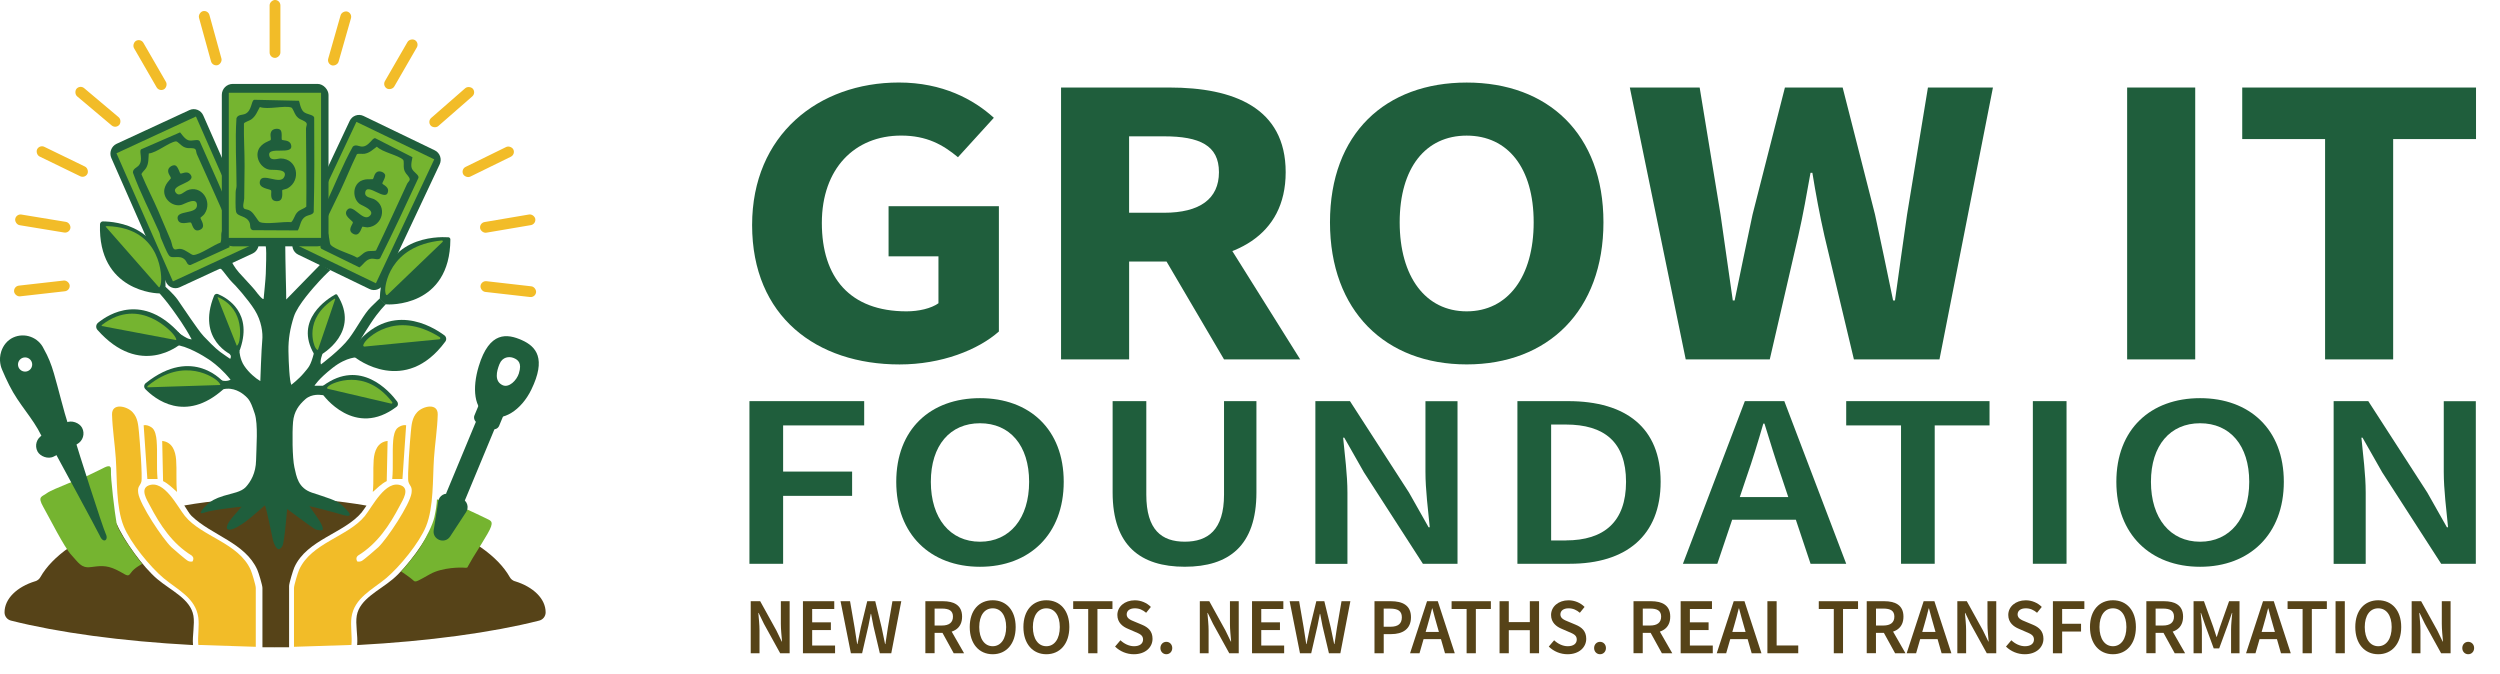 <?xml version="1.0" encoding="UTF-8"?><svg id="uuid-5201838f-1837-4221-abc0-17ce1d1ed02c" xmlns="http://www.w3.org/2000/svg" viewBox="0 0 739.22 199.29"><defs><style>.uuid-f4c69ae7-15c2-4b3d-a0ad-d9cb32fdbdf3{fill:#f2bc28;}.uuid-c497a4cb-f957-42e7-9f96-d453fb03c222{fill:#564318;}.uuid-579f524b-2d1b-452d-8296-47e6d521d9f3{fill:#1f5e3c;}.uuid-482a7a0e-4adf-418e-8e10-a2b5760db327{fill:#75b430;}</style></defs><g id="uuid-d1555ce9-2592-4ed7-9f5c-510ca9af6a50"><path class="uuid-c497a4cb-f957-42e7-9f96-d453fb03c222" d="M107.05,151.35c.39-.48.83-1.12,1.32-1.85-8.34-1.47-17.48-2.28-27.05-2.28s-18.55.79-26.83,2.24c.83,1.23,1.48,2.45,2.16,3.11,5.97,5.74,15.87,7.92,19.44,15.92.38.85,1.51,4.56,1.51,5.35v17.55c1.18,0,2.36.01,3.55.01,1.45,0,2.89,0,4.33-.02v-18.1c0-.81,1.16-4.63,1.55-5.51,3.68-8.25,14.92-10.1,20.04-16.41Z"/><path class="uuid-c497a4cb-f957-42e7-9f96-d453fb03c222" d="M152.27,171.88c-.66-.2-1.21-.64-1.54-1.24-3.54-6.26-11.55-11.77-22.5-15.87-2.16,5.06-7.92,12.97-12.04,16.44-4.1,3.46-9.83,5.89-10.7,10.83-.44,2.51.37,6,.12,8.6h0v.1c21.22-1.14,39.91-3.71,53.84-7.24,1.11-.28,1.89-1.28,1.89-2.43,0-4.06-3.7-7.56-9.06-9.2Z"/><path class="uuid-c497a4cb-f957-42e7-9f96-d453fb03c222" d="M10.41,171.88c.66-.2,1.21-.64,1.54-1.24,3.54-6.26,11.55-11.77,22.5-15.87,2.16,5.06,7.92,12.97,12.04,16.44,4.1,3.46,9.83,5.89,10.7,10.83.44,2.51-.37,6-.12,8.6h0v.1c-21.22-1.14-39.91-3.71-53.84-7.24-1.11-.28-1.89-1.28-1.89-2.43,0-4.06,3.7-7.56,9.06-9.2Z"/><path class="uuid-579f524b-2d1b-452d-8296-47e6d521d9f3" d="M109.27,85.47l-21.1-10.18c-1.51-.73-2.16-2.58-1.44-4.12l16.67-35.43c.72-1.53,2.55-2.19,4.07-1.46l21.1,10.18c1.51.73,2.16,2.58,1.44,4.12l-16.67,35.43c-.72,1.53-2.55,2.19-4.07,1.46Z"/><polygon class="uuid-482a7a0e-4adf-418e-8e10-a2b5760db327" points="111.15 83.76 88.15 72.67 105.39 36.03 128.4 47.12 111.15 83.76"/><path class="uuid-579f524b-2d1b-452d-8296-47e6d521d9f3" d="M121.94,46.5c.07.15-.61,2.15-.17,3.29s2.18,1.89,1.97,2.78c-3.69,7.97-7.4,15.94-11.33,23.77-.54.63-1.72.09-2.46.14-1.81.13-2.46,1.76-3.68,2.59l-11.22-5.49c-.72-.69.03-1.42.1-2.19.22-2.34-2.43-2.96-2.05-4.51.3-1.21,1.61-3.69,2.22-4.96.26-.55.73-.96.99-1.51,2.67-5.69,4.96-11.56,8.01-17.05.84-.78,1.81-.04,2.7-.02,2.07.03,2.99-2.61,3.92-2.48l11.03,5.63ZM111.44,43.37c-1.2.85-2.11,1.84-3.66,2.1-.61.1-1.98-.15-2.26.15-1.75,3.55-3.2,7.25-4.9,10.82-1.28,2.69-2.63,5.45-3.95,8.15-.33.68-1.57,1.88-1.18,2.58.17.3.86.61,1.26,1.28.71,1.2.62,3.45,1.01,3.92,1.22,1.44,6.05,2.7,7.83,3.82,1.05-.35,1.58-1.3,2.64-1.74s1.91-.07,2.95-.37c3.16-6.52,6.11-13.09,9.17-19.67.37-.8,1.18-1.02.6-1.97s-1.21-1.16-1.51-2.56c-.17-.8.11-2.29-.25-2.64-1.45-1.39-6.12-2.2-7.76-3.88Z"/><path class="uuid-579f524b-2d1b-452d-8296-47e6d521d9f3" d="M113.85,51.61c.3.79-.88,2.37-.79,2.67s1.83.9,1.7,2.19c-.39,3.7-6.31-2.86-6.77.46-.21,1.48,1.84,1.57,2.58,1.94,4.11,2.07,2.56,8.01-1.83,8.35-.47.04-1.47-.24-1.54-.21-.35.17-.79,3.18-2.76,2.13s.04-2.97-.1-3.41c-.18-.58-3.06-2.01-1.66-3.69,1.65-1.98,4.52,3.57,6.55,1.89s-2.08-3.06-2.85-3.61c-1.94-1.4-2.19-4.7-.37-6.34,1.56-1.41,4-.87,4.18-.99.44-.29.36-1.68,1.39-2.19.73-.36,1.99.12,2.26.82Z"/><path class="uuid-579f524b-2d1b-452d-8296-47e6d521d9f3" d="M74.7,74.96l-21.56,9.98c-1.55.72-3.39,0-4.08-1.58l-16.14-36.64c-.7-1.59,0-3.47,1.54-4.19l21.56-9.98c1.55-.72,3.39,0,4.08,1.58l16.14,36.64c.7,1.59,0,3.47-1.54,4.19Z"/><polygon class="uuid-482a7a0e-4adf-418e-8e10-a2b5760db327" points="74.63 72.34 51.13 83.21 34.44 45.32 57.94 34.45 74.63 72.34"/><path class="uuid-579f524b-2d1b-452d-8296-47e6d521d9f3" d="M53.24,39.14c.16.05,1.24,1.9,2.4,2.31s2.86-.48,3.4.28c3.67,8.19,7.33,16.4,10.74,24.7.12.85-1.05,1.42-1.5,2.04-1.09,1.52-.27,3.11-.43,4.63l-11.52,5.26c-.99.11-1.07-.96-1.61-1.52-1.65-1.72-3.85-.03-4.78-1.35-.73-1.04-1.76-3.72-2.34-5.04-.25-.57-.26-1.21-.51-1.78-2.6-5.88-5.59-11.57-7.78-17.62-.04-1.19,1.15-1.46,1.74-2.15,1.38-1.62-.04-4.09.67-4.74l11.5-5.01ZM43.99,45.39c-.14,1.52.03,2.89-.79,4.29-.32.55-1.41,1.47-1.36,1.89,1.56,3.73,3.44,7.32,5.05,11.03,1.21,2.79,2.43,5.69,3.63,8.52.3.71.41,2.49,1.2,2.64.34.07,1.02-.28,1.8-.15,1.38.23,3.04,1.8,3.65,1.79,1.89-.02,6.01-3,8.03-3.67.42-1.06.04-2.11.4-3.24s1.19-1.56,1.65-2.59c-2.91-6.82-6-13.49-9.02-20.27-.37-.82-.01-1.61-1.11-1.78s-1.68.19-2.94-.5c-.73-.39-1.68-1.6-2.18-1.55-2.01.23-5.68,3.39-8.03,3.58Z"/><path class="uuid-579f524b-2d1b-452d-8296-47e6d521d9f3" d="M51.86,48.93c.8.28,1.23,2.27,1.52,2.39s1.88-.86,2.78.11c2.57,2.76-6.31,3.1-4.07,5.66,1,1.14,2.4-.42,3.16-.76,4.26-1.89,7.79,3.27,5.18,6.97-.28.4-1.14,1-1.16,1.08-.1.39,1.91,2.73-.18,3.6s-2.24-2-2.67-2.18c-.56-.24-3.53,1.09-3.9-1.13-.43-2.61,5.68-1.22,5.73-3.94s-3.69-.38-4.62-.14c-2.33.61-5.01-1.37-5.08-3.9-.06-2.17,1.95-3.74,1.97-3.97.06-.54-1.05-1.4-.76-2.56.2-.82,1.39-1.49,2.1-1.24Z"/><path class="uuid-579f524b-2d1b-452d-8296-47e6d521d9f3" d="M97.1,114.04v2.92l-2.2-.17s-2.67-.46-4.61,1.25c-1.93,1.71-3.37,3.64-3.64,6.74-.27,3.1-.22,10.61.4,13.39.63,2.79,1.08,6.11,5.21,7.51,4.14,1.39,7.46,2.25,8.99,3.82,1.53,1.57,2.55,2.46,2.05,2.91-.49.45-3.24-.58-4.34-.85-1.11-.27-6.66-1.79-7.49-1.89,0,0,2.59,3.58,3.19,4.66.6,1.08,1.01,1.89.65,2.47,0,0-1.4.1-2.28-.4-.88-.49-8.13-5.9-8.13-5.9,0,0-.59,6.99-.88,8.5-.29,1.51-.18,2.47-1.21,3.24-1.03.76-1.89-1.8-2.07-2.4-.18-.61-1.92-9.59-2.42-10.42,0,0-4.25,3.77-5.65,4.78-1.39,1.01-3.91,2.7-5.15,2.38-1.24-.31.36-2.61,1.08-3.46.72-.85,2.86-3.3,2.86-3.3,0,0-8.55.85-11.02,1.75-2.47.9-.04-1.62.92-2.49.97-.88,2.22-1.69,4.79-2.47,2.56-.79,5.17-1.1,6.56-2.63,1.39-1.53,2.94-4.05,3.01-7.87.07-3.82.65-10.65-.4-13.82-.77-2.32-1.22-3.41-1.85-4.24-.14-.18-.4-.49-.78-.84-.6-.56-2.75-2.43-5.6-2.27-.4.02-.76.08-1.07.15l-.95-2.78c.31.14.92.36,1.7.33.63-.03,1.12-.21,1.41-.35-2.11-2.65-4.25-4.44-5.82-5.58,0,0-3.7-2.68-7.85-4.14-.4-.14-3.04-.83-3.04-.83.7-1.11.41-2.53,1.12-3.64.2.38,1.57,1.28,2.63,1.83.56.29,1.09.4,1.46.43-2.13-3.99-4.23-6.8-5.64-8.79-1.83-2.58-3.9-4.88-3.9-4.88l1.73-1.95s2.53,2.28,3.61,3.81c1.08,1.53,2.91,4.32,3.93,5.75,1.02,1.44,2.79,4.05,3.81,5.12,1.02,1.08,3.48,3.63,4.88,4.64,1.41,1.02,2.96,2.05,2.96,2.05,0,0,.59-.83-.25-1.54l2.98-.79s.1,2.46,1.45,4.44c1.35,1.98,3.29,3.62,4.73,4.46,0,0,.33-9.73.57-12.01s-.24-5.81-2.22-8.99c-1.98-3.18-5.9-7.54-6.66-8.2s-2.7-3.42-3.17-3.84c-.47-.43-1.3-.34-1.3-.34l4.28-1.97s.8,1.7,2.19,3.25c1.39,1.55,4.27,4.61,4.67,5.15.4.54,1.42,1.82,1.71,2.09.29.27.88.92.92.43.04-.49.61-6.07.63-7.28.02-1.21.09-3.28.11-4.07.02-.79.06-3.32-.13-4.2l5.78-.03s.07,7.47.16,9.6c.09,2.13.12,6.29.12,6.29,0,0,9.08-9.29,9.62-9.86l.54-.57,2.89,1.72s-1.64,1.49-3.28,3.29-6.41,7.04-7.52,10.52c-1.11,3.48-1.65,6.62-1.59,10.19.06,3.57.31,8.81.85,9.94,0,0,2.27-1.75,3.68-3.46,1.41-1.71,2-2.04,3.02-5.98l2.55.2s-.91,2.14-.49,3.21c0,0,5.82-4.35,8.3-7.68,2.49-3.33,4.37-7.22,6.5-9.32,2.13-2.1,2.64-2.55,2.64-2.55l1.71,1.8s-2,1.85-4.55,5.77c-2.55,3.91-3.33,5.35-4.05,6.77l.39,3.1s-3.21-.24-7.49,3.12c-4.29,3.36-5.37,5.29-5.37,5.29h4.11Z"/><path class="uuid-579f524b-2d1b-452d-8296-47e6d521d9f3" d="M30.45,65.47c3.73.03,18.65,1.27,18.49,19.06,0,.18-.06.35-.16.5-.35.5-1.21,1.68-1.48,1.71-.86.12-18.38-.58-17.73-20.43.02-.47.4-.85.87-.85Z"/><path class="uuid-579f524b-2d1b-452d-8296-47e6d521d9f3" d="M132.57,70.16c-3.34-.21-19.6-.32-20.26,17.92,0,.17.06.34.17.46.39.42,1.31,1.4,1.58,1.44.85.16,19,.9,19.11-19.19,0-.34-.26-.61-.6-.64Z"/><path class="uuid-579f524b-2d1b-452d-8296-47e6d521d9f3" d="M99.12,87.08c-2.14,1.18-12.22,7.45-6.24,17.62.06.09.15.16.27.18.39.08,1.3.25,1.48.17.58-.25,12.06-6.9,5.09-17.86-.12-.18-.38-.23-.59-.11Z"/><path class="uuid-579f524b-2d1b-452d-8296-47e6d521d9f3" d="M131.39,99.15c-3.6-2.68-16.18-10.39-26.82,3.48-.22.28-.31.64-.25.99.09.66.27,1.69.44,1.86.62.62,15.07,11.61,26.92-4.49.43-.58.3-1.4-.28-1.84Z"/><path class="uuid-579f524b-2d1b-452d-8296-47e6d521d9f3" d="M117.42,118.71c-2.34-3.12-10.83-12.72-21.81-4.7-.22.16-.36.42-.39.71-.05.55-.11,1.41,0,1.59.37.67,9.72,13.38,22.08,3.93.45-.34.5-1.03.12-1.53Z"/><path class="uuid-579f524b-2d1b-452d-8296-47e6d521d9f3" d="M64.47,86.96c2.68,1.13,10.68,5.58,6.24,17.08-.06.16-.17.3-.31.4-.37.28-1.13.81-1.3.77-.56-.12-11.08-4.65-5.8-17.77.18-.46.71-.68,1.16-.49Z"/><path class="uuid-579f524b-2d1b-452d-8296-47e6d521d9f3" d="M28.97,95.45c3.25-2.65,13.28-8.92,24.25,3.25.18.2.3.46.35.73.11.64.28,1.81.14,1.99-.48.59-12.28,10.39-24.9-3.88-.55-.62-.47-1.57.17-2.09Z"/><path class="uuid-579f524b-2d1b-452d-8296-47e6d521d9f3" d="M42.97,115.05c2.73,2.81,11.73,10.21,23.11.02.19-.17.32-.4.37-.65.07-.33.13-.78.05-.93-.34-.61-9.42-11.34-23.41-.2-.55.44-.61,1.25-.12,1.76Z"/><path class="uuid-482a7a0e-4adf-418e-8e10-a2b5760db327" d="M96.94,114.98c-.19-.04-.28-.27-.17-.43.25-.34.73-.62.82-.69.48-.37,10.31-5.46,18.38,5.05.16.21-.03.5-.28.44l-18.74-4.38Z"/><path class="uuid-482a7a0e-4adf-418e-8e10-a2b5760db327" d="M107.78,102.48c-.24.02-.43-.21-.36-.44.13-.45.5-.91.56-1.02.35-.58,8.67-9.74,22.06-1.32.28.17.18.6-.15.63l-22.11,2.15Z"/><path class="uuid-482a7a0e-4adf-418e-8e10-a2b5760db327" d="M114.55,87.19c-.11.11-.3.09-.38-.04-.27-.44-.26-1.18-.28-1.32-.09-.68.78-13.17,16.78-14.73.23-.02.37.26.2.42l-16.32,15.67Z"/><path class="uuid-482a7a0e-4adf-418e-8e10-a2b5760db327" d="M94.04,103.36c-.03.09-.13.13-.21.09-.32-.17-.56-.65-.62-.74-.27-.39-3.7-8.34,5.66-14.37.12-.08.28.04.23.18l-5.06,14.84Z"/><path class="uuid-482a7a0e-4adf-418e-8e10-a2b5760db327" d="M31.73,66.86c16.59.55,16.05,15.78,15.9,16.51-.04.18-.11,1.31-.6,1.63l-15.82-18.02c.12-.09.35-.13.51-.12Z"/><path class="uuid-482a7a0e-4adf-418e-8e10-a2b5760db327" d="M30.25,96c11.15-8.56,20.75,2.41,21.15,3.03.1.15.8,1.01.71,1.53l-22.09-4.17c.02-.14.13-.31.23-.39Z"/><path class="uuid-482a7a0e-4adf-418e-8e10-a2b5760db327" d="M43.69,114.11c10.92-8.99,19.94-2.12,20.46-1.6.13.13.97.82,1,1.33l-21.6.69c-.01-.14.04-.34.14-.42Z"/><path class="uuid-482a7a0e-4adf-418e-8e10-a2b5760db327" d="M64.62,87.93c8.18,3.77,6.23,12.87,6.02,13.33-.05.11-.29.84-.63.98l-5.7-14.31c.09-.04.23-.05.32,0Z"/><rect class="uuid-579f524b-2d1b-452d-8296-47e6d521d9f3" x="65.59" y="24.81" width="31.55" height="48.02" rx="3.24" ry="3.24"/><rect class="uuid-482a7a0e-4adf-418e-8e10-a2b5760db327" x="67.65" y="27.43" width="27.28" height="42.91"/><path class="uuid-579f524b-2d1b-452d-8296-47e6d521d9f3" d="M88.4,29.81c.14.11.39,2.33,1.34,3.22s2.96.8,3.16,1.75c.06,9.31.1,18.62-.14,27.91-.24.85-1.62.88-2.31,1.27-1.69.96-1.58,2.81-2.38,4.17l-13.34-.07c-1.01-.33-.62-1.37-.9-2.13-.86-2.34-3.7-1.71-4.03-3.36-.26-1.3-.12-4.27-.12-5.76,0-.65.27-1.25.26-1.9-.01-6.66-.47-13.32-.02-19.97.46-1.14,1.73-.87,2.59-1.27,2.02-.93,1.7-3.87,2.66-4.17l13.22.3ZM76.83,31.65c-.78,1.37-1.2,2.73-2.58,3.69-.54.38-1.98.77-2.12,1.19-.08,4.19.21,8.39.19,12.58-.02,3.15-.07,6.41-.11,9.6-.01.8-.66,2.52.03,3.01.3.21,1.11.18,1.8.65,1.23.82,2.17,3.01,2.76,3.28,1.83.81,7.07-.21,9.31.04.86-.82.94-1.97,1.77-2.88s1.81-.95,2.69-1.71c.09-7.68-.05-15.31-.09-23,0-.93.67-1.52-.31-2.16s-1.7-.55-2.62-1.75c-.53-.69-.94-2.24-1.45-2.41-2.04-.66-6.91.72-9.26-.13Z"/><path class="uuid-579f524b-2d1b-452d-8296-47e6d521d9f3" d="M82.91,38.42c.65.61.22,2.67.45,2.91s2.18.01,2.64,1.31c1.31,3.71-7.4.17-6.33,3.56.48,1.51,2.49.65,3.37.66,4.91.08,6.12,6.46,2.03,8.81-.44.25-1.53.44-1.58.51-.26.33.68,3.4-1.7,3.31s-1.31-2.85-1.65-3.21c-.44-.47-3.87-.51-3.28-2.76.69-2.65,5.99,1.32,7.19-1.21s-3.4-1.96-4.39-2.14c-2.51-.44-4.25-3.47-3.24-5.88.87-2.06,3.47-2.67,3.59-2.87.29-.48-.42-1.77.35-2.74.54-.68,1.98-.8,2.56-.26Z"/><rect class="uuid-f4c69ae7-15c2-4b3d-a0ad-d9cb32fdbdf3" x="142.02" y="83.9" width="16.54" height="3.19" rx="1.6" ry="1.6" transform="translate(10.65 -16.47) rotate(6.5)"/><rect class="uuid-f4c69ae7-15c2-4b3d-a0ad-d9cb32fdbdf3" x="141.85" y="64.53" width="16.54" height="3.19" rx="1.6" ry="1.6" transform="translate(-8.95 26.06) rotate(-9.64)"/><rect class="uuid-f4c69ae7-15c2-4b3d-a0ad-d9cb32fdbdf3" x="136.1" y="46.25" width="16.54" height="3.19" rx="1.6" ry="1.6" transform="translate(-6.32 68.47) rotate(-26.13)"/><rect class="uuid-f4c69ae7-15c2-4b3d-a0ad-d9cb32fdbdf3" x="125.31" y="30.09" width="16.54" height="3.19" rx="1.6" ry="1.6" transform="translate(12.11 95.66) rotate(-41.12)"/><rect class="uuid-f4c69ae7-15c2-4b3d-a0ad-d9cb32fdbdf3" x="110.26" y="17.42" width="16.54" height="3.19" rx="1.6" ry="1.6" transform="translate(42.8 112.15) rotate(-60)"/><rect class="uuid-f4c69ae7-15c2-4b3d-a0ad-d9cb32fdbdf3" x="92.14" y="9.78" width="16.54" height="3.19" rx="1.6" ry="1.6" transform="translate(61.95 104.82) rotate(-74.09)"/><rect class="uuid-f4c69ae7-15c2-4b3d-a0ad-d9cb32fdbdf3" x="53.89" y="9.69" width="16.54" height="3.19" rx="1.6" ry="1.6" transform="translate(67.81 74.21) rotate(-105.42)"/><rect class="uuid-f4c69ae7-15c2-4b3d-a0ad-d9cb32fdbdf3" x="36.08" y="17.63" width="16.54" height="3.19" rx="1.6" ry="1.6" transform="translate(49.88 67.26) rotate(-120)"/><rect class="uuid-f4c69ae7-15c2-4b3d-a0ad-d9cb32fdbdf3" x="20.68" y="29.98" width="16.54" height="3.19" rx="1.6" ry="1.6" transform="translate(30.75 74.38) rotate(-139.89)"/><rect class="uuid-f4c69ae7-15c2-4b3d-a0ad-d9cb32fdbdf3" x="10.13" y="46.16" width="16.54" height="3.19" rx="1.6" ry="1.6" transform="translate(14.1 98.76) rotate(-154.09)"/><rect class="uuid-f4c69ae7-15c2-4b3d-a0ad-d9cb32fdbdf3" x="4.38" y="64.5" width="16.54" height="3.19" rx="1.6" ry="1.6" transform="translate(14.4 133.37) rotate(-170.65)"/><rect class="uuid-f4c69ae7-15c2-4b3d-a0ad-d9cb32fdbdf3" x="4.11" y="83.69" width="16.54" height="3.19" rx="1.6" ry="1.6" transform="translate(34.28 168.64) rotate(173.54)"/><rect class="uuid-f4c69ae7-15c2-4b3d-a0ad-d9cb32fdbdf3" x="72.75" y="6.97" width="17.13" height="3.19" rx="1.6" ry="1.6" transform="translate(72.75 89.87) rotate(-90)"/><path class="uuid-f4c69ae7-15c2-4b3d-a0ad-d9cb32fdbdf3" d="M58.64,182.6c-.79-5.83-6.29-8.3-10.27-11.65s-9.79-10.42-11.79-15.34c-2.3-5.68-1.92-13.91-2.34-20.13-.29-4.26-.99-8.62-1.11-12.88-.1-3.56,4.35-2.56,6.05-.75,1.58,1.68,1.69,3.77,1.91,5.95s1.1,13.36.7,14.67-1.2,1.31-.91,3.35c.49,3.37,7.19,13.46,9.8,15.97.64.61,4.43,3.87,4.95,4.09.43.19.87.25,1.32.12.34-.65.33-1.23-.26-1.73-5.72-3.51-9.31-8.94-12.36-14.77-.85-1.62-3.01-4.92-.38-5.96,4.59-1.81,8.53,6.33,10.73,9.04,4.96,6.12,15.87,7.92,19.44,15.92.38.85,1.51,4.56,1.51,5.35v17.4l-16.99-.55c-.24-2.53.33-5.63,0-8.08Z"/><path class="uuid-f4c69ae7-15c2-4b3d-a0ad-d9cb32fdbdf3" d="M44.84,126.4c1.07.69,1.37,2.67,1.47,3.86.3,3.62-.08,7.69.28,11.37h-3.02s-1.09-15.9-1.09-15.9c.89-.14,1.64.19,2.36.66Z"/><path class="uuid-f4c69ae7-15c2-4b3d-a0ad-d9cb32fdbdf3" d="M52.34,145.46c-1.34-1.13-2.51-2.42-4.12-3.2l-.26-11.88c2.96.33,3.92,2.94,4.12,5.61.23,3.09-.07,6.36.26,9.47Z"/><path class="uuid-f4c69ae7-15c2-4b3d-a0ad-d9cb32fdbdf3" d="M103.92,182.6c.79-5.83,6.29-8.3,10.27-11.65s9.79-10.42,11.79-15.34c2.3-5.68,1.92-13.91,2.34-20.13.29-4.26.99-8.62,1.11-12.88.1-3.56-4.35-2.56-6.05-.75-1.58,1.68-1.69,3.77-1.91,5.95s-1.1,13.36-.7,14.67,1.2,1.31.91,3.35c-.49,3.37-7.19,13.46-9.8,15.97-.64.61-4.43,3.87-4.95,4.09-.43.19-.87.25-1.32.12-.34-.65-.33-1.23.26-1.73,5.72-3.51,9.31-8.94,12.36-14.77.85-1.62,3.01-4.92.38-5.96-4.59-1.81-8.53,6.33-10.73,9.04-4.96,6.12-15.87,7.92-19.44,15.92-.38.85-1.51,4.56-1.51,5.35v17.4s16.99-.55,16.99-.55c.24-2.53-.33-5.63,0-8.08Z"/><path class="uuid-f4c69ae7-15c2-4b3d-a0ad-d9cb32fdbdf3" d="M117.73,126.4c-1.07.69-1.37,2.67-1.47,3.86-.3,3.62.08,7.69-.28,11.37h3.02s1.09-15.9,1.09-15.9c-.89-.14-1.64.19-2.36.66Z"/><path class="uuid-f4c69ae7-15c2-4b3d-a0ad-d9cb32fdbdf3" d="M110.23,145.46c1.34-1.13,2.51-2.42,4.12-3.2l.26-11.88c-2.96.33-3.92,2.94-4.12,5.61-.23,3.09.07,6.36-.26,9.47Z"/><path class="uuid-482a7a0e-4adf-418e-8e10-a2b5760db327" d="M25.66,140.78s-10.34,3.91-11.78,5.03-2.92.85-1.08,4.09,6.2,11.96,8.27,14.16,2.88,3.96,5.62,3.64,4.54-.72,7.6.72,3.42,2.47,4.4.99,3.33-2.65,3.33-2.65c0,0-7.01-9.03-7.55-12.05s-1.8-13.39-1.66-15.55-1.44-1.17-2.97-.4-4.18,2.02-4.18,2.02Z"/><rect class="uuid-579f524b-2d1b-452d-8296-47e6d521d9f3" x="10.21" y="126.42" width="14.92" height="7.16" rx="3.58" ry="3.58" transform="translate(-58.99 23.53) rotate(-28.02)"/><path class="uuid-579f524b-2d1b-452d-8296-47e6d521d9f3" d="M22.46,130.92c0,.24,7.91,25.12,8.82,26.95s-.75,3-1.78.52c-.4-.96-13.23-24.59-13.23-24.59l6.19-2.89Z"/><path class="uuid-579f524b-2d1b-452d-8296-47e6d521d9f3" d="M20.24,125.83c-1.38-4.23-2.98-10.92-4.29-15.39-.83-2.84-1.66-4.9-3.02-7.32-1.58-3.4-5.66-4.89-9.06-3.31h0c-1.7.79-2.91,2.32-3.49,4.07-.9,2.7.03,4.96.24,5.43.63,1.5,1.33,3.03,2.11,4.58,2.94,5.87,6.89,9.54,9.51,14.95,1.64,3.37,2.8,3.88,6.2,2.3,3.05-3.61,3.19-3.88,1.78-5.33ZM7.42,109.88c-1.16,0-2.1-.94-2.1-2.1s.94-2.1,2.1-2.1,2.1.94,2.1,2.1-.94,2.1-2.1,2.1Z"/><rect class="uuid-579f524b-2d1b-452d-8296-47e6d521d9f3" x="140.79" y="118.61" width="7.92" height="7.59" rx="1.64" ry="1.64" transform="translate(58.07 -46.18) rotate(22.57)"/><rect class="uuid-579f524b-2d1b-452d-8296-47e6d521d9f3" x="136.17" y="124.49" width="5.91" height="23.52" transform="translate(62.95 -42.96) rotate(22.57)"/><path class="uuid-482a7a0e-4adf-418e-8e10-a2b5760db327" d="M137.99,150.58s4.81,2.2,6.02,2.83,2.29.76.13,4.45-3.81,6.19-4.39,7.18-1.41,2.47-1.41,2.47c0,0,.04.48-.93.36s-6.53-.16-10.2,1.87-4.32,2.55-4.9,1.96-3.52-2.69-3.71-2.69c0,0,4.15-4.68,5.79-7.4s3.57-6.45,4.05-8.68.69-3.9.69-4.2l.07-1.08,8.79,2.91Z"/><path class="uuid-579f524b-2d1b-452d-8296-47e6d521d9f3" d="M133.1,158.63l4.73-7.22c.93-1.42.31-3.34-1.27-3.95l-3.38-1.31c-1.58-.61-3.33.39-3.59,2.07l-1.35,8.53c-.45,2.84,3.29,4.28,4.86,1.88Z"/><path class="uuid-579f524b-2d1b-452d-8296-47e6d521d9f3" d="M154.3,100.57c-4.29-1.91-9.58-2.73-12.74,7.72-1.96,6.46-1.48,12.72,2.81,14.63s9.79-1.64,12.74-7.72c4.45-9.15,1.48-12.72-2.81-14.63ZM153.45,110.35c-.69,2.2-2.97,4.36-4.79,3.56-2.55-1.12-1.84-4.12-.97-6.26.87-2.14,2.86-2.33,4.18-1.8,1.32.54,2.52,1.48,1.57,4.49Z"/><path class="uuid-579f524b-2d1b-452d-8296-47e6d521d9f3" d="M222.39,66.54c0-26.67,19.62-42.14,43.39-42.14,12.92,0,22.1,4.98,28.09,10.43l-10.61,11.66c-4.42-3.67-9.17-6.4-16.81-6.4-13.7,0-23.44,9.72-23.44,25.84s8.29,26.13,25.05,26.13c3.56,0,7.26-.84,9.43-2.39v-13.88h-14.75v-14.83h32.62v37.06c-6.14,5.43-16.95,9.74-29.37,9.74-24.52,0-43.6-14.13-43.6-41.21Z"/><path class="uuid-579f524b-2d1b-452d-8296-47e6d521d9f3" d="M313.74,25.88h32.06c18.88,0,34.36,5.92,34.36,25.03s-15.48,26.43-34.36,26.43h-11.93v28.93h-20.13V25.88ZM344.16,62.91c10.59,0,16.27-4.09,16.27-12s-5.69-10.6-16.27-10.6h-10.3v22.6h10.3ZM342.12,72.55l13.92-11.63,28.41,45.35h-22.52l-19.81-33.72Z"/><path class="uuid-579f524b-2d1b-452d-8296-47e6d521d9f3" d="M393.26,65.73c0-26.26,16.42-41.32,40.43-41.32s40.43,15.16,40.43,41.32-16.42,42.02-40.43,42.02-40.43-15.76-40.43-42.02ZM453.49,65.73c0-16.12-7.66-25.63-19.81-25.63s-19.81,9.52-19.81,25.63,7.66,26.33,19.81,26.33,19.81-10.21,19.81-26.33Z"/><path class="uuid-579f524b-2d1b-452d-8296-47e6d521d9f3" d="M481.95,25.88h20.62l6.17,37.55c1.17,8.47,2.46,16.95,3.63,25.42h.54c1.74-8.47,3.52-17.05,5.3-25.42l9.57-37.55h17.07l9.57,37.55c1.78,8.17,3.57,16.85,5.35,25.42h.55c1.17-8.58,2.41-17.15,3.58-25.42l6.17-37.55h19.22l-15.81,80.39h-25.3l-8.71-36.51c-1.41-6.21-2.6-12.65-3.57-18.66h-.55c-1.08,6.01-2.2,12.45-3.62,18.66l-8.43,36.51h-24.85l-16.53-80.39Z"/><path class="uuid-579f524b-2d1b-452d-8296-47e6d521d9f3" d="M628.97,25.88h20.13v80.39h-20.13V25.88Z"/><path class="uuid-579f524b-2d1b-452d-8296-47e6d521d9f3" d="M687.5,41.12h-24.5v-15.24h69.13v15.24h-24.5v65.14h-20.13V41.12Z"/><path class="uuid-c497a4cb-f957-42e7-9f96-d453fb03c222" d="M221.98,177.77h2.8l4.78,8.65,1.59,3.28h.09c-.13-1.59-.35-3.54-.35-5.25v-6.68h2.6v15.39h-2.8l-4.78-8.66-1.59-3.27h-.09c.13,1.63.35,3.48.35,5.2v6.74h-2.6v-15.39Z"/><path class="uuid-c497a4cb-f957-42e7-9f96-d453fb03c222" d="M237.42,177.77h9.26v2.3h-6.53v3.94h5.53v2.3h-5.53v4.56h6.77v2.3h-9.5v-15.39Z"/><path class="uuid-c497a4cb-f957-42e7-9f96-d453fb03c222" d="M248.55,177.77h2.8l1.34,7.77c.25,1.64.51,3.28.76,4.91h.09c.32-1.64.66-3.29,1-4.91l1.89-7.77h2.37l1.89,7.77c.34,1.6.68,3.26,1.02,4.91h.09c.25-1.65.49-3.3.74-4.91l1.34-7.77h2.62l-2.96,15.39h-3.38l-1.91-8.1c-.25-1.2-.48-2.37-.68-3.54h-.09c-.21,1.17-.44,2.34-.7,3.54l-1.86,8.1h-3.32l-3.06-15.39Z"/><path class="uuid-c497a4cb-f957-42e7-9f96-d453fb03c222" d="M273.62,177.77h5.19c3.2,0,5.67,1.13,5.67,4.56s-2.47,4.81-5.67,4.81h-2.46v6.01h-2.73v-15.39ZM278.52,184.96c2.11,0,3.26-.88,3.26-2.63s-1.15-2.38-3.26-2.38h-2.17v5.01h2.17ZM278.29,186.42l1.98-1.63,4.8,8.37h-3.07l-3.71-6.74Z"/><path class="uuid-c497a4cb-f957-42e7-9f96-d453fb03c222" d="M286.74,185.41c0-4.98,2.78-7.92,6.79-7.92s6.79,2.95,6.79,7.92-2.78,8.04-6.79,8.04-6.79-3.06-6.79-8.04ZM297.51,185.41c0-3.45-1.56-5.54-3.98-5.54s-3.98,2.09-3.98,5.54,1.56,5.67,3.98,5.67,3.98-2.21,3.98-5.67Z"/><path class="uuid-c497a4cb-f957-42e7-9f96-d453fb03c222" d="M302.61,185.41c0-4.98,2.78-7.92,6.79-7.92s6.79,2.95,6.79,7.92-2.78,8.04-6.79,8.04-6.79-3.06-6.79-8.04ZM313.37,185.41c0-3.45-1.56-5.54-3.98-5.54s-3.98,2.09-3.98,5.54,1.56,5.67,3.98,5.67,3.98-2.21,3.98-5.67Z"/><path class="uuid-c497a4cb-f957-42e7-9f96-d453fb03c222" d="M321.77,180.07h-4.44v-2.3h11.61v2.3h-4.44v13.09h-2.73v-13.09Z"/><path class="uuid-c497a4cb-f957-42e7-9f96-d453fb03c222" d="M329.71,191.19l1.59-1.87c1.1,1.05,2.58,1.76,4.01,1.76,1.73,0,2.68-.79,2.68-1.99,0-1.27-.99-1.67-2.39-2.26l-2.1-.91c-1.52-.63-3.11-1.83-3.11-4.08,0-2.45,2.16-4.34,5.17-4.34,1.8,0,3.54.74,4.74,1.96l-1.4,1.73c-.98-.83-2.02-1.32-3.34-1.32-1.46,0-2.41.68-2.41,1.81,0,1.21,1.17,1.66,2.45,2.18l2.08.87c1.83.76,3.11,1.92,3.11,4.15,0,2.49-2.07,4.57-5.52,4.57-2.08,0-4.08-.82-5.54-2.25Z"/><path class="uuid-c497a4cb-f957-42e7-9f96-d453fb03c222" d="M343.12,191.62c0-1.06.76-1.84,1.75-1.84s1.75.78,1.75,1.84-.76,1.83-1.75,1.83-1.75-.78-1.75-1.83Z"/><path class="uuid-c497a4cb-f957-42e7-9f96-d453fb03c222" d="M354.77,177.77h2.8l4.78,8.65,1.59,3.28h.09c-.13-1.59-.35-3.54-.35-5.25v-6.68h2.6v15.39h-2.8l-4.78-8.66-1.59-3.27h-.09c.13,1.63.35,3.48.35,5.2v6.74h-2.6v-15.39Z"/><path class="uuid-c497a4cb-f957-42e7-9f96-d453fb03c222" d="M370.21,177.77h9.26v2.3h-6.53v3.94h5.53v2.3h-5.53v4.56h6.77v2.3h-9.5v-15.39Z"/><path class="uuid-c497a4cb-f957-42e7-9f96-d453fb03c222" d="M381.34,177.77h2.8l1.34,7.77c.25,1.64.51,3.28.76,4.91h.09c.32-1.64.66-3.29,1-4.91l1.89-7.77h2.37l1.89,7.77c.34,1.6.68,3.26,1.02,4.91h.09c.25-1.65.49-3.3.74-4.91l1.34-7.77h2.62l-2.96,15.39h-3.38l-1.91-8.1c-.25-1.2-.48-2.37-.68-3.54h-.09c-.21,1.17-.44,2.34-.7,3.54l-1.86,8.1h-3.32l-3.06-15.39Z"/><path class="uuid-c497a4cb-f957-42e7-9f96-d453fb03c222" d="M406.41,177.77h4.85c3.42,0,5.95,1.19,5.95,4.74s-2.54,4.99-5.85,4.99h-2.21v5.66h-2.73v-15.39ZM411.12,185.32c2.3,0,3.39-.91,3.39-2.8s-1.2-2.56-3.48-2.56h-1.89v5.36h1.99Z"/><path class="uuid-c497a4cb-f957-42e7-9f96-d453fb03c222" d="M421.94,177.77h3.2l5.02,15.39h-2.89l-2.34-8.19c-.49-1.63-.94-3.38-1.39-5.07h-.09c-.42,1.7-.88,3.44-1.36,5.07l-2.36,8.19h-2.79l5.02-15.39ZM419.89,186.85h7.25v2.14h-7.25v-2.14Z"/><path class="uuid-c497a4cb-f957-42e7-9f96-d453fb03c222" d="M433.66,180.07h-4.44v-2.3h11.61v2.3h-4.44v13.09h-2.73v-13.09Z"/><path class="uuid-c497a4cb-f957-42e7-9f96-d453fb03c222" d="M443.4,177.77h2.73v6.18h6.22v-6.18h2.73v15.39h-2.73v-6.82h-6.22v6.82h-2.73v-15.39Z"/><path class="uuid-c497a4cb-f957-42e7-9f96-d453fb03c222" d="M457.95,191.19l1.59-1.87c1.1,1.05,2.58,1.76,4.01,1.76,1.73,0,2.68-.79,2.68-1.99,0-1.27-.99-1.67-2.39-2.26l-2.1-.91c-1.52-.63-3.11-1.83-3.11-4.08,0-2.45,2.16-4.34,5.17-4.34,1.8,0,3.54.74,4.74,1.96l-1.4,1.73c-.98-.83-2.02-1.32-3.34-1.32-1.46,0-2.41.68-2.41,1.81,0,1.21,1.17,1.66,2.45,2.18l2.08.87c1.83.76,3.11,1.92,3.11,4.15,0,2.49-2.07,4.57-5.52,4.57-2.08,0-4.08-.82-5.54-2.25Z"/><path class="uuid-c497a4cb-f957-42e7-9f96-d453fb03c222" d="M471.36,191.62c0-1.06.76-1.84,1.75-1.84s1.75.78,1.75,1.84-.76,1.83-1.75,1.83-1.75-.78-1.75-1.83Z"/><path class="uuid-c497a4cb-f957-42e7-9f96-d453fb03c222" d="M483.01,177.77h5.19c3.2,0,5.67,1.13,5.67,4.56s-2.47,4.81-5.67,4.81h-2.46v6.01h-2.73v-15.39ZM487.92,184.96c2.11,0,3.26-.88,3.26-2.63s-1.15-2.38-3.26-2.38h-2.17v5.01h2.17ZM487.69,186.42l1.98-1.63,4.8,8.37h-3.07l-3.71-6.74Z"/><path class="uuid-c497a4cb-f957-42e7-9f96-d453fb03c222" d="M496.95,177.77h9.26v2.3h-6.53v3.94h5.53v2.3h-5.53v4.56h6.77v2.3h-9.5v-15.39Z"/><path class="uuid-c497a4cb-f957-42e7-9f96-d453fb03c222" d="M512.62,177.77h3.2l5.02,15.39h-2.89l-2.34-8.19c-.49-1.63-.94-3.38-1.39-5.07h-.09c-.42,1.7-.88,3.44-1.36,5.07l-2.36,8.19h-2.79l5.02-15.39ZM510.57,186.85h7.25v2.14h-7.25v-2.14Z"/><path class="uuid-c497a4cb-f957-42e7-9f96-d453fb03c222" d="M522.6,177.77h2.73v13.09h6.39v2.3h-9.12v-15.39Z"/><path class="uuid-c497a4cb-f957-42e7-9f96-d453fb03c222" d="M542.23,180.07h-4.44v-2.3h11.61v2.3h-4.44v13.09h-2.73v-13.09Z"/><path class="uuid-c497a4cb-f957-42e7-9f96-d453fb03c222" d="M551.97,177.77h5.19c3.2,0,5.67,1.13,5.67,4.56s-2.47,4.81-5.67,4.81h-2.46v6.01h-2.73v-15.39ZM556.88,184.96c2.11,0,3.26-.88,3.26-2.63s-1.15-2.38-3.26-2.38h-2.17v5.01h2.17ZM556.65,186.42l1.98-1.63,4.8,8.37h-3.07l-3.71-6.74Z"/><path class="uuid-c497a4cb-f957-42e7-9f96-d453fb03c222" d="M568.78,177.77h3.2l5.02,15.39h-2.89l-2.34-8.19c-.49-1.63-.94-3.38-1.39-5.07h-.09c-.42,1.7-.88,3.44-1.36,5.07l-2.36,8.19h-2.79l5.02-15.39ZM566.73,186.85h7.25v2.14h-7.25v-2.14Z"/><path class="uuid-c497a4cb-f957-42e7-9f96-d453fb03c222" d="M578.76,177.77h2.8l4.78,8.65,1.59,3.28h.09c-.13-1.59-.35-3.54-.35-5.25v-6.68h2.6v15.39h-2.8l-4.78-8.66-1.59-3.27h-.09c.13,1.63.35,3.48.35,5.2v6.74h-2.6v-15.39Z"/><path class="uuid-c497a4cb-f957-42e7-9f96-d453fb03c222" d="M593.14,191.19l1.59-1.87c1.1,1.05,2.58,1.76,4.01,1.76,1.73,0,2.68-.79,2.68-1.99,0-1.27-.99-1.67-2.39-2.26l-2.1-.91c-1.51-.63-3.11-1.83-3.11-4.08,0-2.45,2.17-4.34,5.17-4.34,1.8,0,3.54.74,4.74,1.96l-1.4,1.73c-.98-.83-2.02-1.32-3.34-1.32-1.46,0-2.41.68-2.41,1.81,0,1.21,1.17,1.66,2.45,2.18l2.08.87c1.83.76,3.11,1.92,3.11,4.15,0,2.49-2.07,4.57-5.52,4.57-2.08,0-4.08-.82-5.54-2.25Z"/><path class="uuid-c497a4cb-f957-42e7-9f96-d453fb03c222" d="M607.02,177.77h9.3v2.3h-6.57v4.37h5.59v2.3h-5.59v6.43h-2.73v-15.39Z"/><path class="uuid-c497a4cb-f957-42e7-9f96-d453fb03c222" d="M617.98,185.41c0-4.98,2.78-7.92,6.79-7.92s6.79,2.95,6.79,7.92-2.78,8.04-6.79,8.04-6.79-3.06-6.79-8.04ZM628.75,185.41c0-3.45-1.56-5.54-3.98-5.54s-3.98,2.09-3.98,5.54,1.56,5.67,3.98,5.67,3.98-2.21,3.98-5.67Z"/><path class="uuid-c497a4cb-f957-42e7-9f96-d453fb03c222" d="M634.65,177.77h5.19c3.2,0,5.67,1.13,5.67,4.56s-2.47,4.81-5.67,4.81h-2.46v6.01h-2.73v-15.39ZM639.56,184.96c2.11,0,3.26-.88,3.26-2.63s-1.15-2.38-3.26-2.38h-2.17v5.01h2.17ZM639.33,186.42l1.98-1.63,4.8,8.37h-3.07l-3.71-6.74Z"/><path class="uuid-c497a4cb-f957-42e7-9f96-d453fb03c222" d="M648.59,177.77h3.09l2.72,7.52c.34.98.65,2.01.99,3.02h.09c.34-1.01.63-2.04.97-3.02l2.66-7.52h3.09v15.39h-2.5v-7.04c0-1.42.22-3.47.35-4.89h-.09l-1.24,3.58-2.53,6.91h-1.62l-2.54-6.91-1.22-3.58h-.09c.13,1.43.35,3.47.35,4.89v7.04h-2.46v-15.39Z"/><path class="uuid-c497a4cb-f957-42e7-9f96-d453fb03c222" d="M669.13,177.77h3.2l5.02,15.39h-2.89l-2.34-8.19c-.49-1.63-.94-3.38-1.39-5.07h-.09c-.42,1.7-.88,3.44-1.36,5.07l-2.36,8.19h-2.79l5.02-15.39ZM667.08,186.85h7.25v2.14h-7.25v-2.14Z"/><path class="uuid-c497a4cb-f957-42e7-9f96-d453fb03c222" d="M680.85,180.07h-4.44v-2.3h11.61v2.3h-4.44v13.09h-2.73v-13.09Z"/><path class="uuid-c497a4cb-f957-42e7-9f96-d453fb03c222" d="M690.6,177.77h2.73v15.39h-2.73v-15.39Z"/><path class="uuid-c497a4cb-f957-42e7-9f96-d453fb03c222" d="M696.43,185.41c0-4.98,2.78-7.92,6.79-7.92s6.79,2.95,6.79,7.92-2.78,8.04-6.79,8.04-6.79-3.06-6.79-8.04ZM707.19,185.41c0-3.45-1.56-5.54-3.98-5.54s-3.98,2.09-3.98,5.54,1.56,5.67,3.98,5.67,3.98-2.21,3.98-5.67Z"/><path class="uuid-c497a4cb-f957-42e7-9f96-d453fb03c222" d="M713.1,177.77h2.8l4.78,8.65,1.59,3.28h.09c-.13-1.59-.35-3.54-.35-5.25v-6.68h2.6v15.39h-2.8l-4.78-8.66-1.59-3.27h-.09c.13,1.63.35,3.48.35,5.2v6.74h-2.6v-15.39Z"/><path class="uuid-c497a4cb-f957-42e7-9f96-d453fb03c222" d="M728.07,191.62c0-1.06.76-1.84,1.75-1.84s1.75.78,1.75,1.84-.76,1.83-1.75,1.83-1.75-.78-1.75-1.83Z"/><path class="uuid-579f524b-2d1b-452d-8296-47e6d521d9f3" d="M221.6,118.61h33.93v7.18h-23.97v13.65h20.4v7.18h-20.4v20.09h-9.96v-48.09Z"/><path class="uuid-579f524b-2d1b-452d-8296-47e6d521d9f3" d="M265.01,142.47c0-15.56,10.13-24.74,24.76-24.74s24.76,9.22,24.76,24.74-10.13,25.12-24.76,25.12-24.76-9.56-24.76-25.12ZM304.3,142.47c0-10.79-5.7-17.32-14.53-17.32s-14.53,6.53-14.53,17.32,5.7,17.71,14.53,17.71,14.53-6.91,14.53-17.71Z"/><path class="uuid-579f524b-2d1b-452d-8296-47e6d521d9f3" d="M328.99,145.61v-27h9.96v27.65c0,10.47,4.57,13.91,11.37,13.91s11.61-3.44,11.61-13.91v-27.65h9.58v27c0,15.79-8.17,21.97-21.19,21.97s-21.33-6.18-21.33-21.97Z"/><path class="uuid-579f524b-2d1b-452d-8296-47e6d521d9f3" d="M388.94,118.61h10.23l17.45,27.03,5.8,10.27h.34c-.48-4.97-1.27-11.06-1.27-16.41v-20.88h9.48v48.09h-10.23l-17.45-27.07-5.8-10.22h-.34c.48,5.09,1.27,10.88,1.27,16.24v21.06h-9.48v-48.09Z"/><path class="uuid-579f524b-2d1b-452d-8296-47e6d521d9f3" d="M448.69,118.61h14.97c17.21,0,27.37,7.94,27.37,23.85s-10.17,24.24-26.86,24.24h-15.49v-48.09ZM463.01,159.79c11.3,0,17.79-5.5,17.79-17.32s-6.49-16.94-17.79-16.94h-4.36v34.27h4.36Z"/><path class="uuid-579f524b-2d1b-452d-8296-47e6d521d9f3" d="M515.92,118.61h11.68l18.3,48.09h-10.54l-8.55-25.59c-1.79-5.09-3.43-10.57-5.08-15.85h-.34c-1.54,5.32-3.19,10.77-4.98,15.85l-8.62,25.59h-10.17l18.31-48.09ZM508.43,146.98h26.44v6.69h-26.44v-6.69Z"/><path class="uuid-579f524b-2d1b-452d-8296-47e6d521d9f3" d="M562.11,125.79h-16.21v-7.18h42.38v7.18h-16.21v40.91h-9.96v-40.91Z"/><path class="uuid-579f524b-2d1b-452d-8296-47e6d521d9f3" d="M601.09,118.61h9.96v48.09h-9.96v-48.09Z"/><path class="uuid-579f524b-2d1b-452d-8296-47e6d521d9f3" d="M625.78,142.47c0-15.56,10.13-24.74,24.76-24.74s24.76,9.22,24.76,24.74-10.13,25.12-24.76,25.12-24.76-9.56-24.76-25.12ZM665.07,142.47c0-10.79-5.7-17.32-14.53-17.32s-14.53,6.53-14.53,17.32,5.7,17.71,14.53,17.71,14.53-6.91,14.53-17.71Z"/><path class="uuid-579f524b-2d1b-452d-8296-47e6d521d9f3" d="M690.04,118.61h10.23l17.45,27.03,5.8,10.27h.34c-.48-4.97-1.27-11.06-1.27-16.41v-20.88h9.48v48.09h-10.24l-17.45-27.07-5.8-10.22h-.34c.48,5.09,1.27,10.88,1.27,16.24v21.06h-9.48v-48.09Z"/></g></svg>